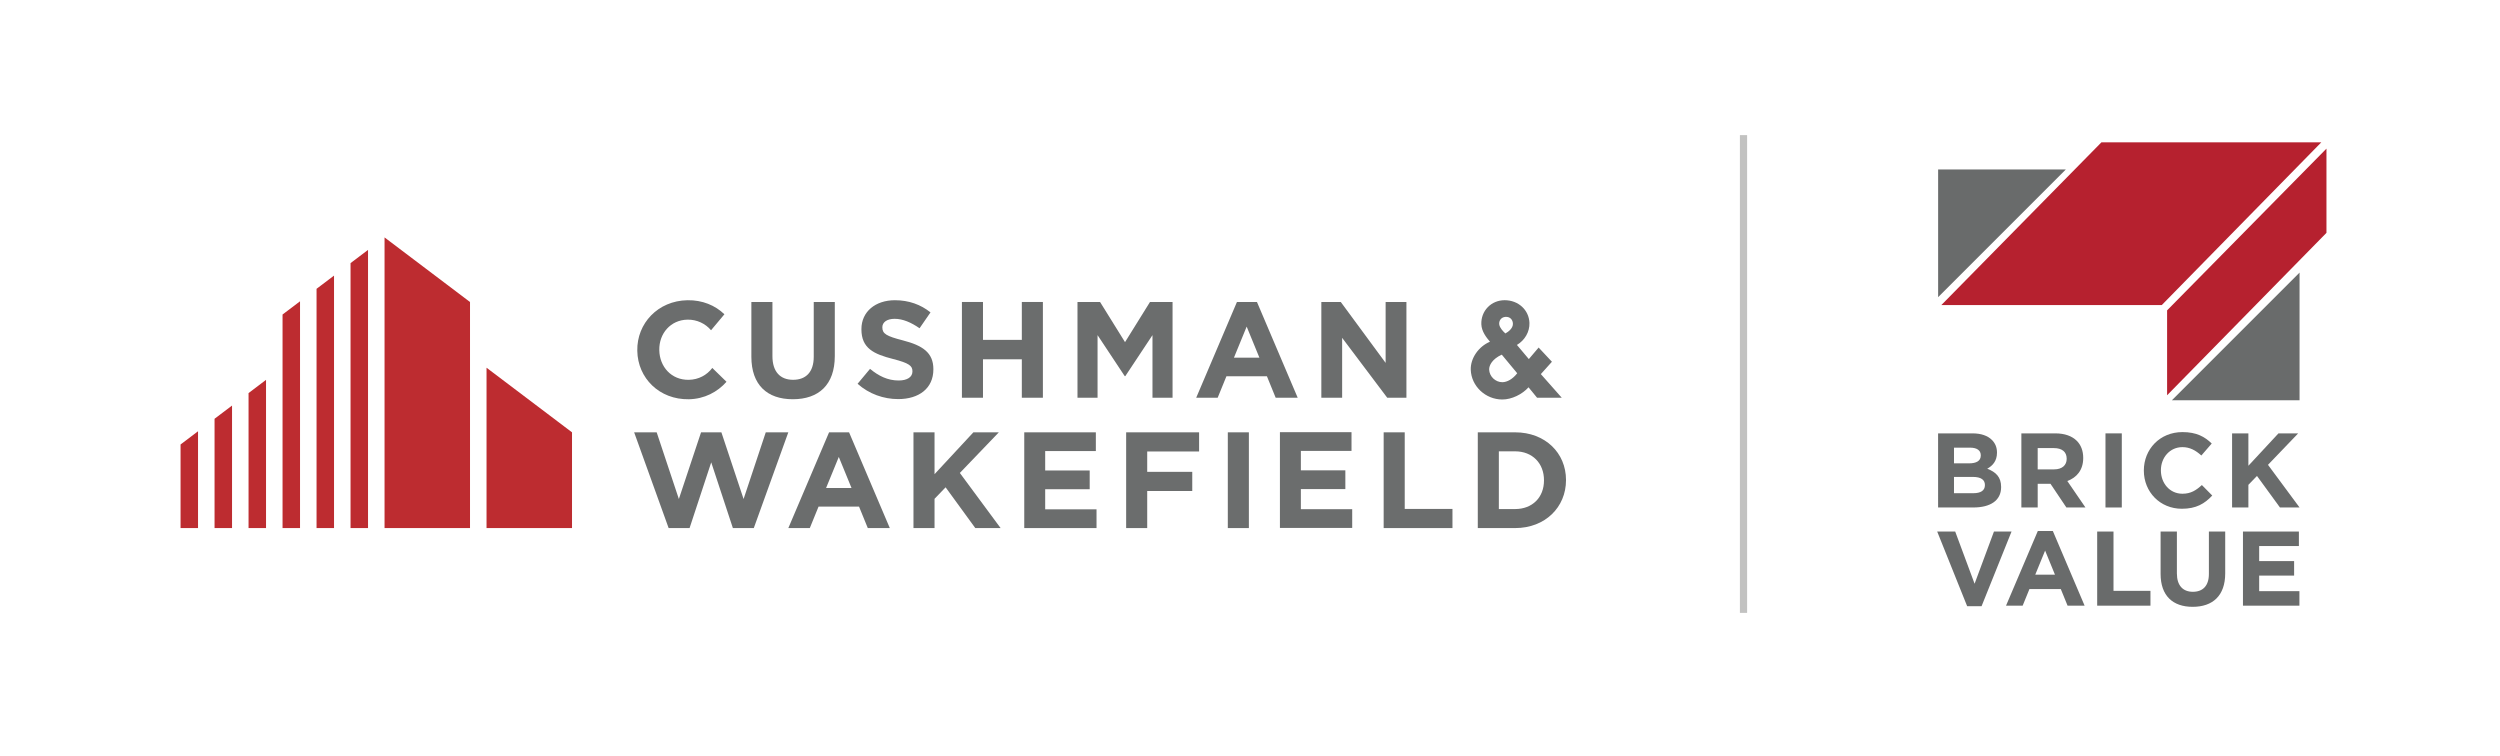 <?xml version="1.0" encoding="utf-8"?>
<!-- Generator: Adobe Illustrator 16.0.0, SVG Export Plug-In . SVG Version: 6.00 Build 0)  -->
<!DOCTYPE svg PUBLIC "-//W3C//DTD SVG 1.1//EN" "http://www.w3.org/Graphics/SVG/1.1/DTD/svg11.dtd">
<svg version="1.1" id="Capa_2" xmlns="http://www.w3.org/2000/svg" xmlns:xlink="http://www.w3.org/1999/xlink" x="0px" y="0px"
	 width="347px" height="105px" viewBox="0 0 347 105" enable-background="new 0 0 347 105" xml:space="preserve">
<polygon fill="#BD2C30" points="53.375,32.953 53.375,73.297 65.238,73.297 65.238,41.92 "/>
<polygon fill="#BD2C30" points="48.656,36.52 48.656,73.297 51.082,73.297 51.082,34.686 "/>
<polygon fill="#BD2C30" points="43.937,73.297 46.363,73.297 46.363,38.253 43.937,40.087 "/>
<polygon fill="#BD2C30" points="39.218,73.297 41.644,73.297 41.644,41.82 39.218,43.654 "/>
<polygon fill="#BD2C30" points="67.531,51.039 67.531,73.297 79.396,73.297 79.396,60.007 "/>
<polygon fill="#BD2C30" points="34.499,54.559 34.499,73.297 36.925,73.297 36.925,52.724 "/>
<polygon fill="#BD2C30" points="29.78,73.297 32.207,73.297 32.207,56.292 29.78,58.125 "/>
<polygon fill="#BD2C30" points="25.062,73.297 27.487,73.297 27.487,59.859 25.062,61.692 "/>
<path fill="#6B6D6D" d="M110.041,55.414c-3.568,0-5.751-1.994-5.751-5.905v-7.595h2.924v7.519c0,2.164,1.082,3.284,2.867,3.284
	s2.866-1.082,2.866-3.189v-7.614h2.924v7.5C115.87,53.438,113.611,55.414,110.041,55.414"/>
<path fill="#6B6D6D" d="M124.671,55.395c-2.012,0-4.043-0.703-5.638-2.126l1.728-2.071c1.197,0.988,2.45,1.615,3.968,1.615
	c1.196,0,1.917-0.475,1.917-1.253v-0.038c0-0.74-0.456-1.12-2.677-1.69c-2.676-0.683-4.404-1.478-4.404-4.117v-0.038
	c0-2.412,1.938-4.006,4.651-4.006c1.937,0,3.589,0.607,4.937,1.689l-1.519,2.202c-1.177-0.816-2.334-1.31-3.455-1.31
	c-1.121,0-1.709,0.513-1.709,1.159v0.038c0,0.874,0.569,1.213,2.866,1.801c2.696,0.702,4.216,1.67,4.216,3.987v0.038
	C129.552,53.914,127.539,55.395,124.671,55.395"/>
<polygon fill="#6B6D6D" points="141.829,55.205 141.829,49.87 136.438,49.87 136.438,55.205 133.514,55.205 133.514,41.914 
	136.438,41.914 136.438,47.174 141.829,47.174 141.829,41.914 144.753,41.914 144.753,55.205 "/>
<polygon fill="#6B6D6D" points="192.547,55.205 186.289,46.892 186.289,55.205 183.402,55.205 183.402,41.914 186.099,41.914 
	192.325,50.369 192.325,41.914 195.212,41.914 195.212,55.205 "/>
<polygon fill="#6B6D6D" points="135.371,73.297 131.251,67.639 129.714,69.234 129.714,73.297 126.79,73.297 126.79,60.007 
	129.714,60.007 129.714,65.816 135.105,60.007 138.638,60.007 133.227,65.646 138.884,73.297 "/>
<polygon fill="#6B6D6D" points="142.167,73.297 142.167,60.007 152.103,60.007 152.103,62.607 145.072,62.607 145.072,65.303 
	151.249,65.303 151.249,67.904 145.072,67.904 145.072,70.695 152.198,70.695 152.198,73.297 "/>
<rect x="170.42" y="60.007" fill="#6B6D6D" width="2.924" height="13.29"/>
<polygon fill="#6B6D6D" points="177.653,73.276 177.653,59.986 187.59,59.986 187.59,62.586 180.56,62.586 180.56,65.283 
	186.735,65.283 186.735,67.885 180.56,67.885 180.56,70.676 187.686,70.676 187.686,73.276 "/>
<polygon fill="#6B6D6D" points="192.052,73.297 192.052,60.007 194.976,60.007 194.976,70.639 201.602,70.639 201.602,73.297 "/>
<path fill="#6B6D6D" d="M210.3,73.297h-5.183v-13.29h5.183c4.177,0,7.062,2.866,7.062,6.606v0.038
	C217.361,70.393,214.477,73.297,210.3,73.297 M214.305,66.651c0-2.354-1.613-4.006-4.005-4.006h-2.26v8.012h2.26
	c2.392,0,4.005-1.614,4.005-3.968V66.651z"/>
<path fill="#6B6D6D" d="M95.609,52.719c-2.433,0.042-4.058-1.828-4.098-4.106l-0.001-0.038c-0.039-2.278,1.561-4.167,3.915-4.208
	c1.322-0.023,2.49,0.556,3.268,1.471l1.855-2.215c-1.272-1.237-3.061-1.988-5.132-1.952c-4.1,0.072-7.026,3.217-6.96,6.996
	l0.001,0.038c0.065,3.777,3.061,6.781,7.162,6.711c2.154-0.039,3.977-1.011,5.218-2.426l-1.971-1.922
	C98.135,52.049,96.973,52.696,95.609,52.719"/>
<polygon fill="#6B6D6D" points="159.619,41.914 162.751,41.914 162.751,55.205 159.964,55.205 159.964,46.517 156.194,52.205 
	156.11,52.205 152.341,46.517 152.341,55.205 149.555,55.205 149.555,41.914 152.688,41.914 156.153,47.489 "/>
<path fill="#6B6D6D" d="M171.688,41.914l-5.655,13.291h2.98l1.216-2.981h5.619l1.215,2.981h3.057l-5.655-13.291H171.688z
	 M171.272,49.641l1.766-4.31l1.766,4.31H171.272z"/>
<path fill="#6B6D6D" d="M115.075,60.007l-5.655,13.29h2.981l1.214-2.981h5.62l1.215,2.981h3.056l-5.655-13.29H115.075z
	 M114.66,67.734l1.765-4.311l1.766,4.311H114.66z"/>
<polygon fill="#6B6D6D" points="159.233,62.665 159.233,65.492 165.486,65.492 165.486,68.15 159.233,68.15 159.233,73.297 
	156.31,73.297 156.31,60.007 166.435,60.007 166.435,62.665 "/>
<polygon fill="#6B6D6D" points="106.288,60.007 103.209,69.264 100.129,60.007 97.306,60.007 94.227,69.264 91.147,60.007 
	88.019,60.007 92.807,73.297 95.713,73.297 98.718,64.172 101.723,73.297 104.627,73.297 109.417,60.007 "/>
<path fill="#6B6D6D" d="M213.869,51.925l1.538-1.714l-1.846-1.973l-1.359,1.603l-1.654-1.964c1.094-0.642,1.782-1.831,1.74-3.054
	c-0.063-1.799-1.542-3.155-3.438-3.155c-0.912,0-1.748,0.347-2.355,0.978c-0.603,0.626-0.916,1.464-0.885,2.36
	c0.033,1.002,0.707,1.845,1.198,2.425c-1.575,0.655-2.722,2.299-2.666,3.898c0.079,2.272,2.044,4.121,4.379,4.121
	c1.305,0,2.757-0.712,3.64-1.694l1.188,1.453h3.426L213.869,51.925z M210.589,51.808c-0.617,0.801-1.393,1.239-2.065,1.241
	c-0.958,0.003-1.796-0.801-1.828-1.75c-0.021-0.59,0.431-1.471,1.752-2.074L210.589,51.808z M208.945,46.283
	c-0.357-0.327-0.774-0.779-0.848-1.236c-0.075-0.475,0.223-1.022,0.863-1.065c0.673-0.044,1.032,0.441,1.032,0.977
	C209.993,45.572,209.367,46.056,208.945,46.283"/>
<polygon fill="#696B6B" points="269.012,23.522 269.012,41.246 286.735,23.522 "/>
<polygon fill="#696B6B" points="319.178,55.559 319.178,37.835 301.454,55.559 "/>
<polygon fill="#B6212F" points="322.197,19.755 291.678,19.755 269.453,42.347 300.05,42.347 "/>
<polygon fill="#B6212F" points="322.913,20.63 300.793,43.079 300.793,54.862 322.913,32.32 "/>
<path fill="#696B6B" d="M269.009,60.152h4.777c1.174,0,2.103,0.32,2.688,0.91c0.472,0.47,0.707,1.044,0.707,1.75v0.029
	c0,1.16-0.616,1.807-1.354,2.219c1.191,0.456,1.928,1.146,1.928,2.529v0.028c0,1.881-1.528,2.821-3.853,2.821h-4.895V60.152z
	 M273.302,64.313c0.997,0,1.63-0.325,1.63-1.09v-0.028c0-0.677-0.527-1.061-1.483-1.061h-2.234v2.179H273.302z M273.903,68.456
	c0.999,0,1.603-0.354,1.603-1.116v-0.03c0-0.69-0.513-1.115-1.676-1.115h-2.616v2.262H273.903z"/>
<path fill="#696B6B" d="M280.565,60.152h4.702c1.31,0,2.324,0.366,3.001,1.043c0.571,0.573,0.882,1.383,0.882,2.353v0.028
	c0,1.66-0.897,2.705-2.206,3.19l2.516,3.673h-2.646l-2.208-3.292h-0.026h-1.748v3.292h-2.266V60.152z M285.122,65.148
	c1.104,0,1.734-0.588,1.734-1.455v-0.029c0-0.97-0.678-1.47-1.777-1.47h-2.248v2.954H285.122z"/>
<rect x="292.241" y="60.152" fill="#696B6B" width="2.264" height="10.287"/>
<path fill="#696B6B" d="M297.566,65.325v-0.031c0-2.923,2.203-5.32,5.364-5.32c1.939,0,3.102,0.648,4.058,1.588l-1.441,1.662
	c-0.794-0.721-1.602-1.162-2.629-1.162c-1.735,0-2.985,1.44-2.985,3.206v0.026c0,1.766,1.22,3.236,2.985,3.236
	c1.176,0,1.896-0.472,2.703-1.205l1.439,1.455c-1.057,1.133-2.232,1.836-4.218,1.836C299.814,70.616,297.566,68.279,297.566,65.325"
	/>
<polygon fill="#696B6B" points="309.813,60.152 312.076,60.152 312.076,64.648 316.251,60.152 318.985,60.152 314.796,64.518 
	319.178,70.439 316.458,70.439 313.269,66.06 312.076,67.296 312.076,70.439 309.813,70.439 "/>
<polygon fill="#696B6B" points="268.882,73.778 271.382,73.778 274.073,81.023 276.761,73.778 279.202,73.778 275.041,84.141 
	273.042,84.141 "/>
<path fill="#696B6B" d="M282.849,73.705h2.086l4.409,10.362h-2.365l-0.941-2.308h-4.352l-0.94,2.308h-2.309L282.849,73.705z
	 M285.228,79.762l-1.367-3.34l-1.366,3.34H285.228z"/>
<polygon fill="#696B6B" points="291.089,73.778 293.354,73.778 293.354,82.009 298.484,82.009 298.484,84.067 291.089,84.067 "/>
<path fill="#696B6B" d="M299.891,79.658v-5.88h2.262v5.82c0,1.676,0.841,2.543,2.221,2.543c1.384,0,2.22-0.838,2.22-2.471v-5.893
	h2.265v5.808c0,3.113-1.749,4.643-4.514,4.643C301.581,84.229,299.891,82.686,299.891,79.658"/>
<polygon fill="#696B6B" points="311.323,73.778 319.086,73.778 319.086,75.791 313.573,75.791 313.573,77.88 318.423,77.88 
	318.423,79.892 313.573,79.892 313.573,82.053 319.159,82.053 319.159,84.067 311.323,84.067 "/>
<line fill="none" stroke="#C2C2C1" stroke-miterlimit="10" x1="241.999" y1="18.755" x2="241.999" y2="85.068"/>
</svg>

